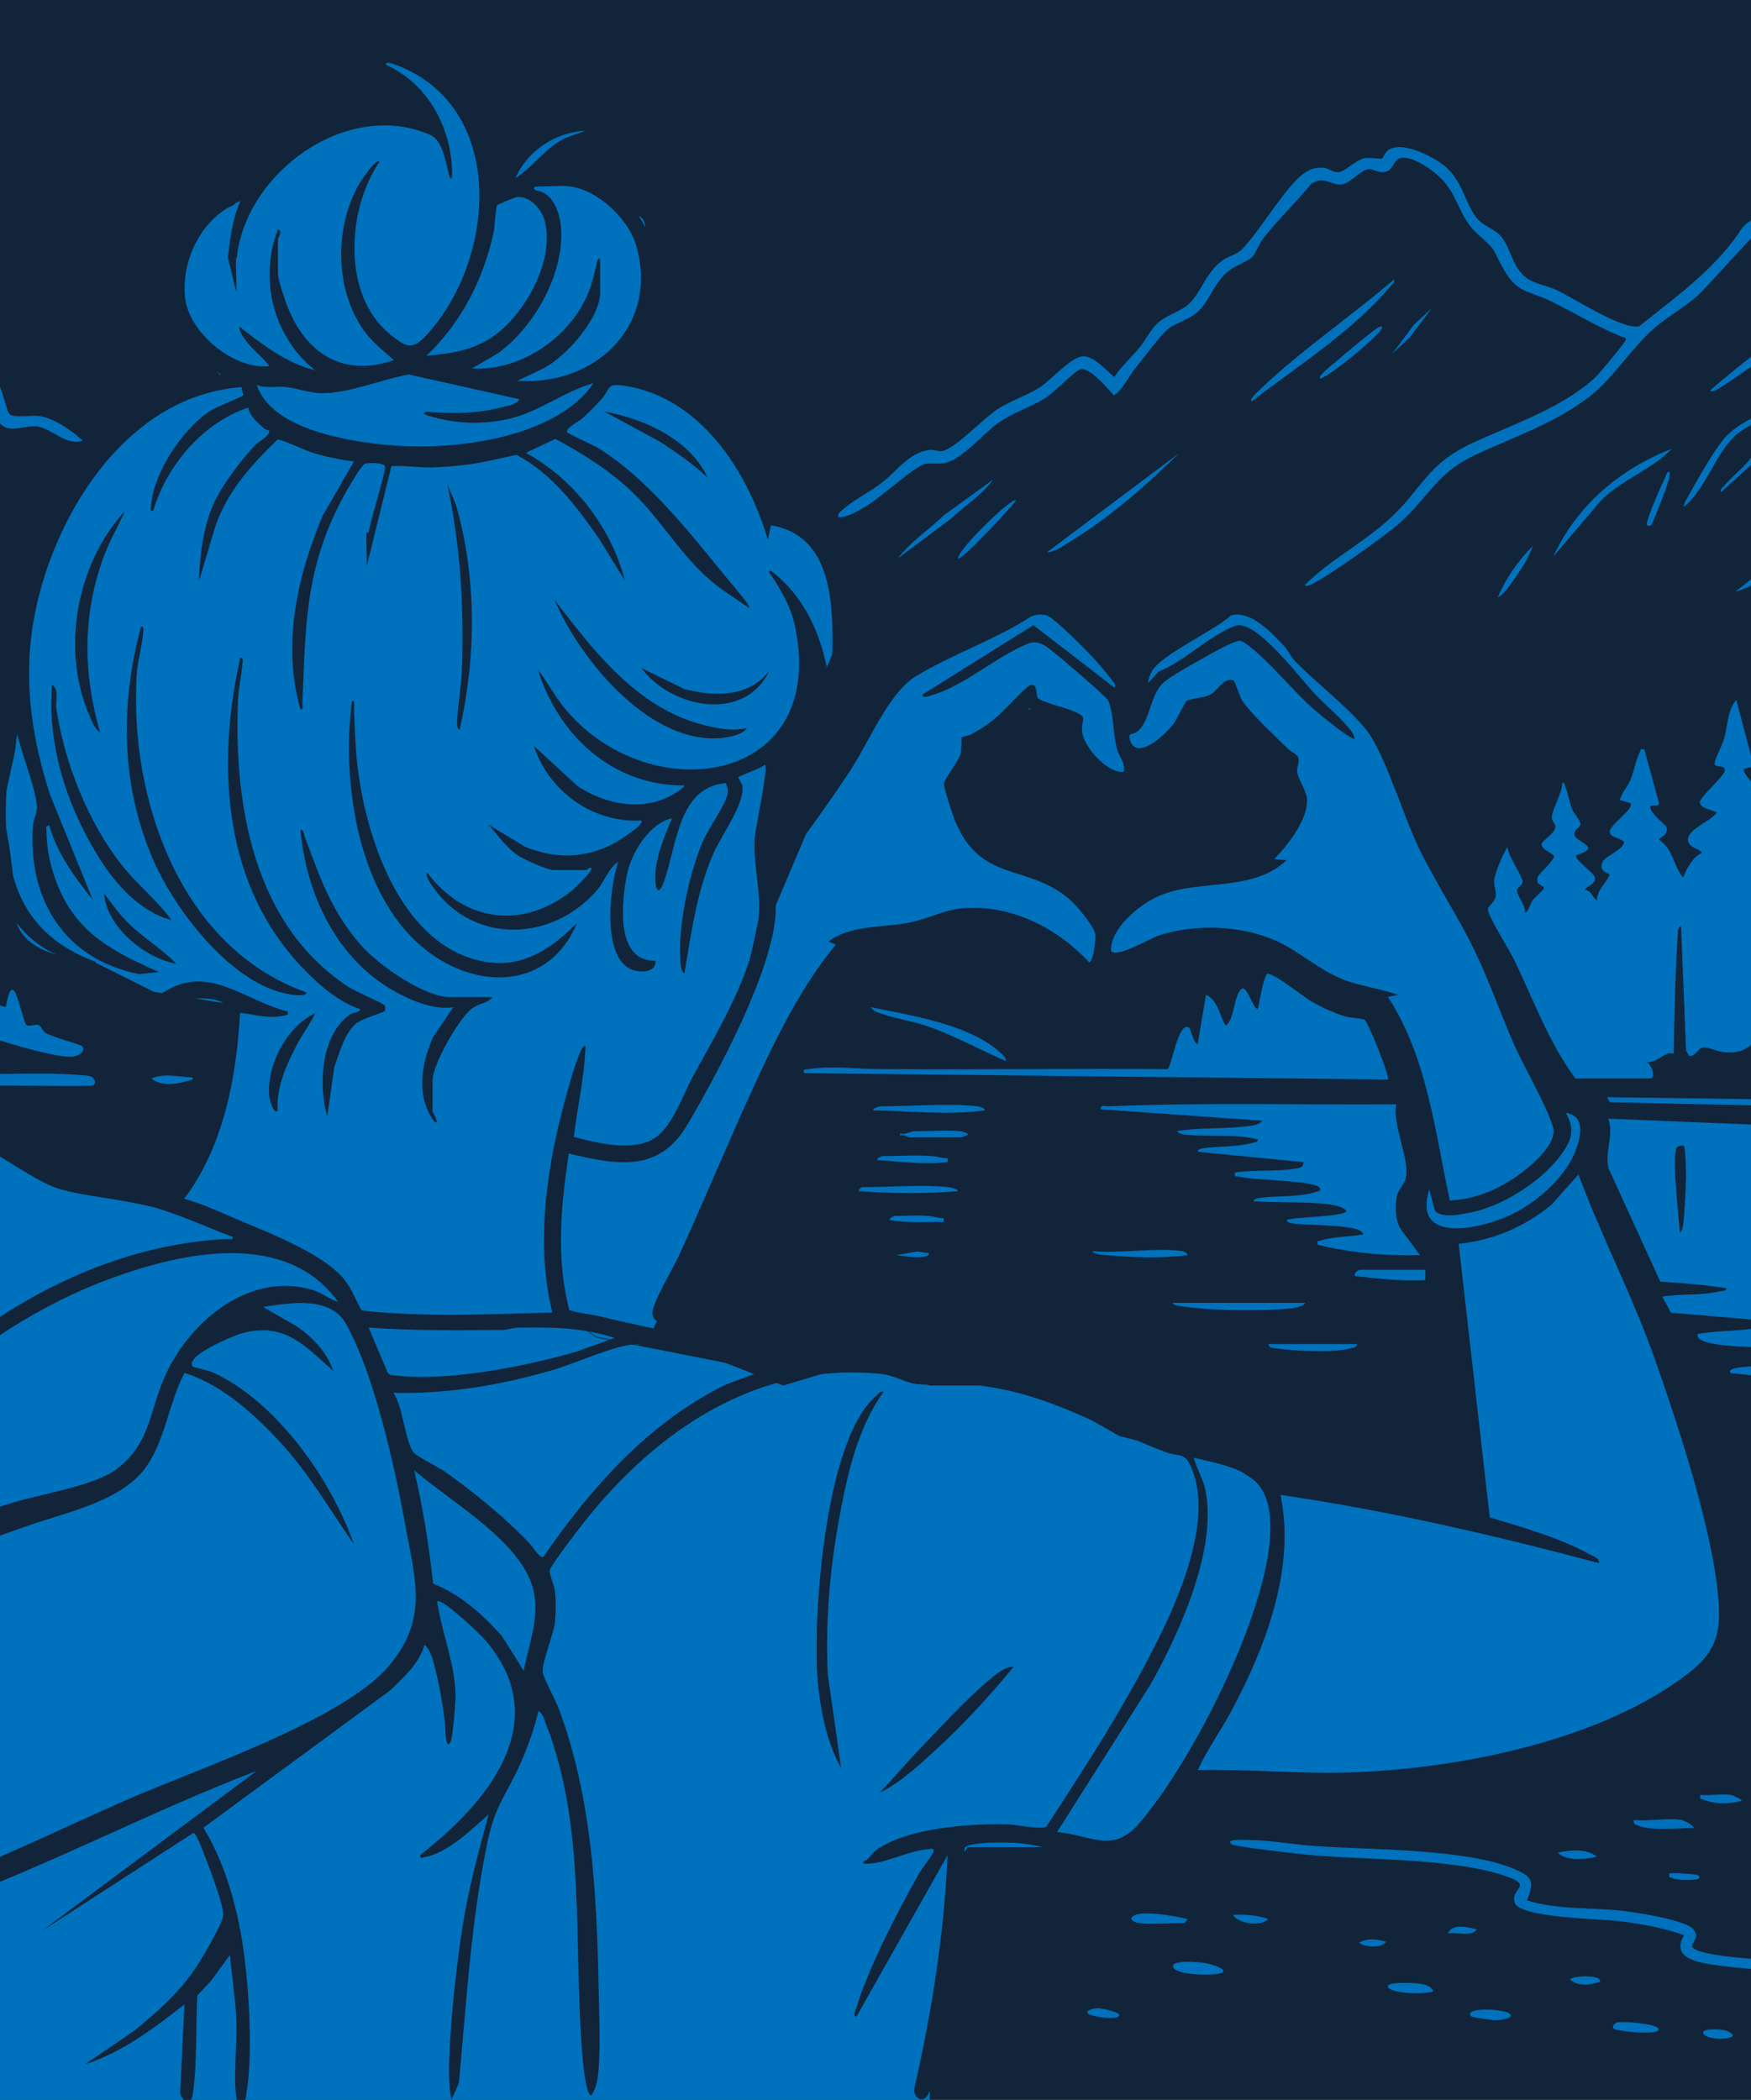 <svg xmlns="http://www.w3.org/2000/svg" xmlns:xlink="http://www.w3.org/1999/xlink" id="Ebene_1" version="1.1" width="693" height="831" viewBox="0 0 693 831">
  <!-- Generator: Adobe Illustrator 29.6.1, SVG Export Plug-In . SVG Version: 2.1.1 Build 9)  -->
  <defs>
    <style>
      .st0 {
        fill: none;
      }

      .st1 {
        fill-rule: evenodd;
      }

      .st1, .st2 {
        fill: #0071bc;
      }

      .st3 {
        clip-path: url(#clippath-1);
      }

      .st4 {
        fill: #f5f5f5;
      }

      .st5 {
        fill: #112439;
      }

      .st6 {
        clip-path: url(#clippath);
      }
    </style>
    <!-- <clipPath id="clippath">
      <rect class="st0" x=".3" width="692" height="831"/>
    </clipPath> -->
    <clipPath id="clippath-1">
      <rect class="st0" x="-178.2" width="1257" height="833"/>
    </clipPath>
  </defs>
  <rect class="st4" width="693" height="831"/>
  <rect class="st5" x="0" y="0" width="693" height="831"/>
  <g class="st6">
    <g>
      <path class="st1" d="M-143,423h-46v409H368v-25l9-67,6-9h60l26.2-29.8,30.9,1.9h53l33.6-3.9,45.1-13.6,40.1-22.1,11.9-14.6-4.2-34-6.6-33.6-24.2-67.2-20.6-48.4-3.2-9.2,3.2-10.5-3.2-5.5-8.8-3.4-5-8.2-20.2-44.1-16.1-30.9-24.2-52.5-14.4-21-16.9-17.2-25.4-23.2-11.6,3.4-23.8,14.8-7,12.6-5,11.5-2-10.9-10.9-14.2-16.1-13.8-7.1-3.4-17.6,8.1-35.8,19.4-12,14.8-22.8,40-16.9,39.8,31.6,10.2,41.5-9.1,32.6,6.4,19.6,13.1,5.5-8.4-2.6-8.5-7.6-11.8-14.9-7.8-21.1-6.8-9-17.2-2.5-13.2,5-15.5,14.5-10,10-3,13.5,1.8,3,11.2,9.1,11.8,10.9,3.8,4-6,3-3.5,9-6,9-7.2,2-5.8,6.8-2.8,6.8-3.5,12.1,13.8,13.6,13.5,2.5,12v10l-13.5,19.2-32,6.8-21.2,8.5-5.5,7.8-3,6.5,1.5,7.4,16.2-5.4,19.9-3.4,21.5,2.6,16.1,9.1,23.2,8.2,12.5,9.4,14.4,31.5,4.9,32.9-7.4,10.8,2.5,9,10.9,5,3.9,30.4,5.2,55.2,1.6,28.1-14.1-2.5-37-7.4-33.9-5-13-9-44-11-35-20h-40l-28-9-30,9-23-9-34.6-6.8-16.4-3.2-17.6-12.5,1.2-53,3.4-7.5h32l21-23,17-36,8-37c1-6.7,2.4-21.4,0-27-2.5-5.7.2-13.3,4-24.1.8-2.4,1.7-4.9,2.6-7.6,1.4-4.2,2-6.7,2.4-8.7,1.1-5.1,1.4-6.4,12.9-22,8.3-11.3,10.8-22.8,5.8-43.8-3.3-13.9-4.3-14.1-8.7-15-2.2-.4-5.3-1.1-10.1-3.8-4.4-2.5-5.7-1.5-5.6.9-5.3-12.3-13.8-30.1-25.1-42.6-12.6-14.1-17.7-14.2-24.4-14.3-2.3,0-4.9,0-8-.7-7.9-1.6-11-1.5-11.1-2-.1-.6,4.6-2.3,10.2-10.2,7.6-10.6,7.7-13.2,8.2-24.2.2-3.5.3-7.9.8-13.8,1.2-14.9.6-15.2-4.5-16.8-3.1-1-7.7-2.5-14.5-8.2-10-8.3-20.6-5.9-29-3.9-6.8,1.6-12.3,2.8-15-2.1l-2.4-12.6-10.8-18.6-14-12-16.6-3.6,11.4,10.5,8.6,10.8-2.2,5.6c-7.7-5.8-11.7-4.5-17.8-2.7-3.4,1.1-7.5,2.3-13.2,2.7-12.8.8-20,9.7-22,14l-21,17c-5,1.7-19.8,13.7-19.8,25.7s.5,15.4,4.2,23.1c.2.4.4.8.6,1.2,3.8,7.9,10,18.3,15,22h-7l-19,7c-4,2.7-15.8,12-31,28s-22.3,52.7-24,69l-5,40-5,23c1.7,7,5,24.8,5,40s19.3,19,29,19l26,13,31,5v16l-15,47-12.1,17.9-29.9-5.9-29-12-57.1-32.1-43.9-8.4-48,3.5Z"/>
      <path class="st2" d="M276,433l-21,23h-32l-3.4,7.5-1.2,53,17.6,12.5,16.4,3.2,3.9-1.5,10.2-21.8,22.1-48.5,17.2-39.5,14.1-28.4,16.9-20.6-31.6-10.2-8.5,30.9-20.9,40.4Z"/>
      <path class="st2" d="M213.4,64.9l8.4-5.9,6.9-4.2,5.8-2.8v-1.2l-10.4,1.2-12.6,4.9-7.8,10.1-1.1,5.1,10.9-7.2Z"/>
      <g class="st3">
        <g>
          <path class="st2" d="M1078.8,392c-7.2,5.6-14.4,4.8-22.1.8,2.1,10.7-5.3,22.3-6.6,4.5-1.2-16.6,1-34.6,0-51.4,6.3-2.1,10.8-5.9,14.8-11.2l-14.7,6.5v-36.8c0-.3,4.5-2,6.1-3.3,3.8-3,8-6.9,11.1-10.6-6.5,1.6-11.8,6.2-17.2,9.8v-28.2c0-.8,11.4-7.2,11.5-10.6l-11.5,5.3c-.5-.7-.2-15.9.2-17.4.4-1.7,7.8-13.1,7.2-13.7-4.1.8-5.3,5.9-8.2,8.2v-18.8c-1.7.3-1.3,1.7-1.6,2.9-2.9,11.5-2.4,25.3-3.3,37.2l-12.3-4.1c1.5,2,3.4,4.1,5.3,5.7,1.5,1.2,6.9,3.7,6.9,4.1v30.3c-5.4-1.9-10.1-5.6-15.3-8-.8-.4-2.1-1.8-2.7-.5,4.2,6.1,11.5,10.8,18,14.3v33.5c-5.7-1.6-10.3-6.7-16.4-7.4,4.1,5.9,10.8,8.7,16.4,12.8-.2,7.9.2,15.7,0,23.6-.1,5.8-.2,12-.3,17.8,0,2.7-.2,19.3-2.6,19.3-3.4-2.2-1.5-6.1-2-9.4-.7-4.3-5.2,1.4-8.6,1.2-2.1-.1-5.2-3.3-5.8-3.2-2.1.1-.8,13.8-6.1,13.9-1.8-1.3-.7-38.9-.8-44.6-.2-12.2-.8-24.7-.9-36.7,0-13-1.4-31.1,0-43.4.7-5.7,5.2-13.1,7.4-18.4-4,.4-4.6,5.4-7.4,7.4-.3-7.5.4-17.1-1.5-24.3-.4-1.4.6-2.3-1.7-1.9l-1.7,39.3c-7.9-.4-13.6-7.5-19.6-11.1-1.1-.6-1.6-1.6-3.3-1.2-2.2,2.1,10,10.8,11.5,11.8,2,1.3,9.9,5,10.6,5.8,2.4,2.7,0,15.6,0,19.6-.3,15.3-.5,30.6-.8,45.8-.2,7.1,1,53.1-2.5,55.2-1.8,1.1-3.2-1.3-3.2-2.8v-11.9c-5.8,2.8-9.5,4.9-15.5.8-.2,3.4,1.1,11-4.1,10.6l-4.9-44.2c-.9,11.5-.2,23.3-.8,34.8-.1,2.5-1.1,12.9-2.1,14.3-.6.9-1,1.2-2,.4-1.5-1.1-1.7-11.1-1.6-13.5-2.9,4.2-16.8,8.2-18,2-.4-11.6,0-24.4-1.9-35.8-.1-.7-.4-2.5-1.4-2.2l-.8,42.9-2,5.3c-2.3-.7-2.5-7.3-3.3-7.4-2.8,0-5.7,2.3-8.2,2.5-2.6.2-5.6-1.6-7.8-1.2-2.8.5-5.2,2.8-9.3,2.9-4.9,0-6.5-3.1-7.4-3.1-1.1,0-6,4.5-11.3,3.1-.7-.2-2-3.3-3.8-3.3.2,2.1,0,8.2-2.9,8.2s-2.1-.7-2.1-1.2v-31.5c4.4-.5,11.3-1.5,13.1-6.1-2.8.1-5.7,2.1-8.5,2-1,0-4.6-1.2-4.6-2v-16.8c0-.2,2.2,0,3.3-.4,2.7-1.1,4.4-4.1,4.9-7l-8.2,4.1-1.7-31.1c-1.6.3-1.4,1.7-1.7,2.8-2.2,8.1-1.8,18.2-2.4,26.6l-8.2-4.9c-1.3,1.3,8.2,8.6,8.2,9.4v16c-5,0-9-3.4-13.9-4.1-.4,1.8,1,1.8,1.9,2.6,3.6,3.3,7.7,5,12.1,6.9,0,11.2.2,22.3-.8,33.4-.9,9.9-5.9-5.4-4.1-9.4-3.3.4-5.3,3.5-8.6,4-9.6,1.5-13.8-4.1-14.3-13-4.5,4.1-2.8,10.5-10,12.5-6.8,1.9-12.7.8-18-3.5-.9-.7-1.6-3.3-3.1-2.4,0,0,.1,1.1-.6,1.6-3.7,2.7-8,4.6-12.5,2.5.1,1.5.4,6.2-2,5.7-1.5-1-1.9-1.9-2.1-3.6-1.2-8.9,1-20.2,0-29.4,3.8-1.3,8.7-4,8.2-8.7-1.1-1.3-6.6,6.8-9,5.7,2.5-5.2-1.4-12.1,0-17.5.3-1,2.2-.7,3.1-1.6.7-.7,8.1-9.2,7.6-9.6-4.2,1.2-7.3,4.8-10.6,7.4v-13.5c0-.5,5.3-5.8,4.9-7.8l-5.7,4.1c.5-8.6-.7-17-2.1-25.4-1.5,1.7-1.6,4.8-1.9,7.1-1.6,10.9-.6,22-.9,33l-12.3-7.4c1.4,5.8,11.1,8.8,12.4,13.5,1.3,4.9-.1,10.7-.1,15.5,0,9.8.8,20.8,0,30.3-.1,1.6-1,9.4-2.9,9.4-3.1-2.7-1.8-7-2.1-10.6l-7.4,6.9c-2,.7-4.7.7-6.7.3-6.5-1.5-3.6-12.1-5.9-12.1-2.5,2.9-1.2,7.8-3,10.9-2,3.6-11.9,6.1-15.7,5.2-3.3-.7-5.5-4.8-5.9-4.7-1.3.3-3.2,2.8-4.9,3.4-1.4.5-3.5-.2-3.6,0-.3.3-1.1,6.7-4.2,1.2-2.7-4.7.4-25.2-.8-31.8,3.4-2.7,7.1-5.6,9-9.6l-9,4.9-.9-22.5-1.6-14.3c-1.5,11.9-2.9,23.9-2.5,36l-9-4.9c-.1,3.6,8.5,7.8,8.9,8.3.8,1.3-.3,7.6.1,9.7l-13.1-3.3c1.1,5.8,12.6,5.2,13.1,5.7.9.9-.2,21.5-.8,24.5-2.8,0-4.1-3.3-4.1-5.7-2.4,1.8-5.7,4.4-8.8,4.8-3.1.4-5.4-1.7-8.8-1.6-4.1.1-5.9,2.6-11.3,1.5-3.1-.6-3.2-4.2-5.1-6.4-5.9,4.2-7,8-15.2,7.7-3,0-7.5-2.2-9.3-2-2.4.2-3,3.8-5.7,3.3l-1.2-2-2-49.5c-1.4.9-1.2,2.2-1.3,3.6-1,15.6-1.3,31.4-1.6,47.1-3.3-1.3-6.3,3.7-10.6,3.3,1.8.9,3.8,6.5,1.2,6.5h-29.5c-10.5-14.2-16.6-31.1-24.2-46.9-1.8-3.7-10.2-17.1-10.4-19.9-.1-1.4,2.6-2.9,3-5,.5-2.5-.9-4.3-.5-6.9.5-3.3,3.3-9.9,5.2-12.9.3,3.5,5.8,11.3,6,13.6.1,1.6-2.3,2.2-2.2,3.8.2,2.1,3.5,6,3.2,8.7,1.5-.8,1.8-3.3,2.9-4.9,1.3-1.7,3.1-3,4.4-4.6.7-1.9-3.4-.8-2.3-4.7.4-1.5,6.8-6.7,6.4-8.3-.2-1-5.2-2.8-4.9-4.8.2-1.2,4.8-4,5.4-6.2.5-1.7-1.4-2.5-1.3-4.4,0-3,4.2-9.7,4.1-13.6,1.1-.2.9.9,1.2,1.6,1.2,2.8,1.6,6,2.7,8.8.7,1.7,3.2,4.5,3.3,5.7.2,1.7-2.9,2.3-2.3,4.6.7,2.9,11.2,4.8.7,7.9-1.2,1.6,6.8,6.9,7.3,8.7.7,2.8-3.1,3.3-4,5.1,2.7,0,2.9,3,4.9,4.1-.4-3.8,4.1-7.3,4.9-10.2.1-.5-4.7-1-2.7-5.1,1.1-2.2,7.2-4.3,8.4-7.2.8-2-5.9-2-5.6-4.8.2-2.7,10.1-9.2,8.1-11.2l-4.1-1.2c.8-3,3.1-5.3,4.2-8,1.4-3.3,2.2-8.2,3.7-11,.5-.9,0-1.4,1.8-1l5.7,20.9c.6,2.6-4-.1-3.3,2.4.8,2.8,6.2,6.6,6.4,7.5.8,3.2-3.3,4.5-3.2,4.8,6,3.8,5.8,10.5,9.8,15.1,1.1-3.5,4-8.4,7.4-9.8-1-1.7-4.4-1.9-5.3-4.1-2.1-4.6,9-8.4,11.1-11.8-1.6-1.3-6.6-1.5-6.6-4.1,0-2.2,9.5-10.2,9.8-12.4.4-2.9-4.3-.8-4-3.2.2-1.7,2.9-6.8,3.7-9.4,1.5-5.2,1.4-11.7,4.9-15.5l6.9,26.2-4.1,1.2c.6,3.6,9.6,11.1,9.9,13.1.3,3.4-3.7,3.9-4,4.6-1.4,2.4,5.9,8.3,7.7,9.7h1.2c.4-3.6,7.4-5.9,7.4-9.4,0-1.6-6.5-6.1-4.1-8.5.3-.3,7.4-.6,8.1-3.8.3-2.1-2.7-3.6-3.1-5-.6-2.3,9.3-9.7,8.1-14.1h-4.1v-2s7-20.9,7-20.9c1.3-.3,1.7,1,2.2,1.9.8,1.4,7,17.4,7.1,18.3.1,2.6-3.9,1-3.2,3.1.5,1.3,5.4,4.7,6.1,7,3.3-2.1,7.9-5.7,9.4-9.4.9-2.4-6.4-.4-5.6-3.1.9-3.3,7.8-8.8,8-10.9.1-1.9-2.8-2-3-3.1s9.2-17,8.4-20.9c2.6,1.7,7.8,22.8,7,23.7l-4.1.4c1,3.2,8.8,8,9,10.7.3,3.4-3.7,3.9-4,4.6-1.3,2.2,5.5,7.2,5.6,10,1.8,2.4,2-3.4,3.4-5.5,1.3-1.9,3-2,3.2-2.2.6-.8-1.3-2.3-1.5-3.1-.7-2.9,6.2-9.6,8-12.1-.9-1.6-5-1.8-4.8-4,1.4-3.4,4.9-5.1,6.1-8.7,1.1-3.4-1.1-2.1-1.3-3-.6-2.8,2.3-5,3.1-7.4.9-2.5,2.1-10.1,3.4-11.3.7-.6,1.1-.8,1.7,0,1.2,1.8,4.3,12,4.5,14.2.3,3-2.2,5-2,6.1.2,1.4,5.6,4.6,6.1,7,.5,2.4-3.4,3.6-2.8,6,1,4,8.4,6.8,7.7,12.1l4.5-6.1c-10.6-2.7,4-12.3,2.4-15-.4-.7-4.1-.6-3-4.4.5-2,8.3-8.8,7.2-10.4-.1-.2-2-.2-2.4-1.4.8-2.4,6.2-16.7,7.7-16.7,1,.6,1.1,1.6,1.5,2.6.8,2.2,3.4,12.2,3.7,14.4.3,2-.7,3.7-.3,5.1.9,3.6,7,4,1.4,10.1,2.2,1.1,4.8,8,5.7,8.7,1.7,1.4,2.7-3.6,3-4.7,2-6.4,2.5-13.2,3.5-19.8l8.6,23.7c2.6-2.1,5.2-3,7-6.1-12.7-2.3,2-7.6,3.2-12.4.6-2.2-5.2-1.6-4.8-3.9.6-3.6,6.1-6.1,8.2-9-2.6-2.8-5.9.9-4.7-3.9,1-4.2,7.3-6.6,8-8.4.7-1.8-2.9-1.6-3.1-3.2,0-.9,6.6-14.6,7.6-16.8l6,17.7c.2,2-2.7,1.1-2.3,3,1,4.5,9.9,9.5,0,11.6,7,8.3,17.5,8.1,2.5,16.4,3.2,2.9,5.8,6.8,9.8,8.6-1.2-7.2,1.5-11.5,8.2-13.9-1.1-3-9.1-2.9-8.1-6.8.4-1.6,10.7-8.4,12.2-10.8-1.8-.3-8.3-1.3-8.1-3.9.2-2.6,11.7-9.2,9.7-12-1.1-.6-4.5-.1-4-2l11-24.2c1.6,0,3.2,9,3.9,10.8,1,2.6,5.8,10.9,4.4,12.9-1,1.3-7.4-.5-1.3,5.3,2.5,2.4,9.3,3.8,6.6,7.4-.6,1.9-8,5.3-7.4,6.5.9,2.1,14.3,6.2,16,9.4,1.3,2.4-5.8,6.2-7,7.8,3.1,2.7,5.8,5.7,8.6,8.5,2.4,2.4,2-.8,3.6-2.8,1.9-2.3,4.4-3.7,6.5-5.7l-8.2-1.2c-.3-5.2,5.1-8.3,8.2-11.9-14-4,5.1-9.7,5.7-12.3.5-1.9-6.4-4.2-8-5.1-.6-.4-1.5.2-1-1.3,1.5-4.3,7.5-5.2,10.5-8.3-2.3-.6-2.4-2.4-3.5-3.5-.7-.7-3.1.7-2.1-2.1,1.2-3.1,9.3-6.7,11.3-9.9-1.5-.6-8.7-1.5-8.1-4,.5-2.2,13.2-10.4,10.5-13.5-.3-.3-3.6,0-3.1-2,.1-.5,3.1-5,3.8-6.8,1.5-3.8,3-8.4,3.5-12.5,1.4-.3,1.7.4,2.3,1.4,1.1,1.8,5.5,15.8,5.8,18,.6,4.7-3.3,3-3.1,3.9,1.7,5,11.9,5.7,7.7,11.8-2.7,3.9-7.8,2.6-1,7.6,9.3,6.8,16.7,3.6,2.2,15.3,2-.5,9.2,8.8,9.8,8.2.7-8,8.6-11.1,13.1-16.8-1.4-1-7.6-1.7-7.3-4,.4-2.7,10.2-10.1,10.5-11.7.3-1.8-5.1-4.5-4.8-6.3l8.9-8.3c-6.6-3.9-1.9-4.9-.2-8.4,3.1-6.5,3.7-15.4,8-21.5,2.2,8.5,2.8,17.8,8.6,25,.3.8-4,.5-3.2,2.4.7,1.7,7.4,6.6,7.4,9,0,3.1-7.3,3.2-5.8,5.3,0,0,.9-.1,1.6.6.8.9,4.9,5.8,6.2,3.5.7-1.2,0-8.1.8-10.7.8-2.4,5-5.9,6.2-8.5-6.5-1.9-2.7-4.8.4-8.6,1.1-1.4,4.9-4.3,5.3-5.3.6-1.6-3.1-1.8-4.2-3.2-2.9-3.8,7.1-10.2,8.2-14,.9-3.1-5.4,1.5-4.9-1.6.4-2.8,4.7-9.5,6.1-12.7,1-2.2,1.9-9.4,4.9-5.7,1,1.2,2,7.5,2.6,9.6.7,2.6,2.7,3.1,1.5,6.7-.4,1.2-2.2,2.3-2,3.5.3,2.2,7,8.4,7.1,11.8,0,2.4-4.8,3.6-3.6,6,.5.9,6.1,6.4,7,5.7,4.9-8.3,4.9-18.1,9.4-26.2l10.2,27.8v221.7h0ZM736.3,300.4l-3.7,3.7c4.4,6.1,8.8.8,3.7-3.7ZM992.9,306.1c-9.2,2.9-19,4.6-28.3,7.3-4.1,1.2,1.7,2.4,3.3,2.5,7.5.5,13.6-.6,20-4.6.9-.5,6.3-4,5-5.2h0ZM1006,333.1c-8.9,3.7-18.8,3.2-28,5.1-.8.2-2.5.3-2.2,1.4,10.4,5.4,22.5,1.4,30.3-6.5ZM804.7,377.3c.4-1.8-.9-1.9-1.9-2.6-2.6-1.9-15-8.6-17.7-9.3-1.5-.4-1.5-.4-2.5.9,5.9,6,14.2,8.7,22.1,11h0Z"/>
          <path class="st2" d="M1078.8,460.8v190.6c-6.3-.1-12.6.5-18.8,1.6-3,4.4,14,6.7,16.3,8.2,1.7,2.3-5.9,3.2-6.9,3.3-4,.3-33.6-1.1-34,2.8.9,2.5,3.9,3.3,6.3,4.3,5.1,2.1,13.2,2.9,17.2,4.9,1.2.6,2.2,1.1,1.9,2.6-18.3,5.1-38.3.9-56.9,2.4-1.1,0-7.8,1.1-6.1,3.3,1.3,1.8,18.9,5.7,20.5,7.4,1.8,1.9-3.8,2.4-4.5,2.5-14.5,1-28.8-3.5-42.8-5.5-16.7-2.4-33.7-3.8-50.3-7-6.1-1.2-19.8-3.8-24.4-7.6-1.4-1.2,0-1.8,1.2-2.1,11.7,1.2,24.2,3.9,36,4.2,7.8.2,29.7-.9,8.6-6.2-18.4-4.6-42.5-7-59.8-13.1-1.8-.6-3.6-.9-4.9-2.5-.3-.7,1-2,1.2-2h33.6c.3,0,4.3-1.2,5.2-1.4.7-.2,2.5,0,1.8-1.4-2.6-5-43.5-6.1-51-7.1-5.4-.7-12.4-1.3-16.9-4.4,7.3-2.9,15.6-1.6,23.4-2,8.4-.5,16.8-1.7,25.3-1.6l1.2-1.6-85.1-12.3c-.2-2.1,0-1.3,1.2-1.6,9.3-1.7,16.5,0,25.3,0,12.5.1,25.9.8,38.1-1.3-4.7-3.5-12.8-4.8-18.7-5.9-19-3.4-39.6-3.7-58.5-7.8-.8-.2-7.3-1.7-6.4-3,5.5-3.5,40.8,0,42.5-2.5,1.6-2.2-6.1-3.7-7.2-3.9-11.4-2.2-23.5-2.1-35-3.5-3.8-.5-21.4-2.5-23.3-3.7-2.6-1.6,3.6-2.8,4.5-2.9,4.9-.5,32.3,1,33.6-.8.4-.6.6-2,.3-2.4-2.6-4-52.6-7.3-60.8-8.3-1.9-.3-14-1.8-14.4-2.4-.3-.4,0-1.7,0-2.4,12.9-2.2,25.9,1.2,38.9,0,1.1,0,8.7-1,7-3.2-3.1-4.1-69.2-5.5-78.6-9,.1-1.1,1.1-1.4,2.1-1.6,11.4-1.9,24.4-.9,35.9-2.6,1.9-.3,6.1-.7,7-2.3l-64.6-6.6c-1.8-1.7,3.8-2.4,4.5-2.4,14.6-1.4,29.6-1.3,44.2-2.5,1,0,4.4-.3,4.5-1.6-9.6-1-19.4-2.5-29.1-3.3-7.3-.6-30.8,0-35.9-3.4-1-.6-1.6-1-1.3-2.3,8.4-1.5,17.2-1,25.5-2.7,1.4-.3,5-.7,5.5-2.2l-41.6-3.5-3.4-6.4c7.7-1.2,15.4-.3,22.9-2.1.9-.2,2.6,0,2.4-1.2-8.6-1.4-17.3-2-26.1-2.6l-20.4-44.7c-1.8-6.2,2.2-13.3-.2-19.8l441.9,18h0ZM666.4,453.4c-.2-.2-1.9,0-2.5.4-2.6,1.9.7,29.2.9,34,1.2-.4,1.5-4.2,1.6-5.3.4-5.1.8-12.1.9-17.1,0-1.7-.2-11.3-.9-11.9ZM741.6,453.4c-2.9-2.8-4,6.1-4.1,7.7-1,13.1.7,27.4,1.7,40.5,1.1.2,1.3-1.5,1.4-2.2,1.5-10.2,2.3-28.8,1.9-39.1,0-1.1-.6-6.7-.9-6.9ZM808.8,511.5c.4-14.9,3.3-32.3,1.6-47-.3-2.5-.7-6-4.1-5.3,0,15.8-.9,32,.9,47.8.1,1,.4,4.5,1.5,4.6h0ZM892.2,462.4c-.2-.2-3.2.1-4.1,0l1.7,59.7c1.9-1.1,2.3-6.4,2.4-8.6,1-13,1.6-30.4.9-43.4,0-1.2-.6-7.5-.9-7.7ZM952.8,465.7v25.8l1.6,6.1c.2-7.2,1.5-15.2,1.3-22.4,0-1-.6-12.3-3-9.5ZM1013.3,513.9c1.6-11.6,2.4-24.5,2-36.2,0-2.4.2-10.7-2.4-11-.3,0-2,.6-2.1,1.1-.8,3.3-.1,18.3,0,22.8.2,5.2,1.6,10.8.9,16.3l1.6,7h0ZM1045.3,522.9c.3-3.3,1.5-6.8,1.7-10.2.5-8.1,1.1-34.5-.7-41.1-.3-1.1-.3-2.5-1.8-2.7-1.8,13.6-.4,27.6-.9,41.3l1.7,12.6h0ZM807.1,538.5c-.3-1.7-1.7-1.3-2.9-1.6-7.7-2-17.8-.6-25.8-.8.3,1.6,1.6,1.4,2.9,1.6.9.1,4.7.8,4.9.8h20.9ZM993.3,545c5.8.6,12.5-.4,18.4,0,0-1.3-3-1.7-4-2-6.4-1.3-12.6.1-18.9.3,0,.8,4.1,1.6,4.5,1.6h0ZM840.7,554c-13.7-3.2-27.8-2.4-41.7-2.5-.4,2.2.4,1.4,1.8,1.9,8,2.6,28.7,3.2,37.1,2.3,1.2-.1,2.5-.2,2.8-1.7h0ZM1053,562.2c-6.8-.9-15.5.7-22.5,0,.4,1.3,4.1,1.5,5.3,1.6,4.8.6,11.7,1.2,16.4.9,4.2-.3,5-1.9.8-2.5ZM919.2,564.7c-11.6-2.4-23.4-1.5-35.2-1.6.5,1.7,3.2,2,4.7,2.2,7.3,1.1,17.8,1.6,25.1,1,1.1,0,5-.4,5.3-1.6h0ZM875,579.4c-17.3-3.8-35.5-3.3-53.2-3.3-.2,1.2,1.4,1.1,2.3,1.4,13,4,31.1,2.6,44.8,3.5l6.1-1.6ZM1033.8,585.1c-8-2.4-17.5-3.2-25.8-2.5-1.5.1-8.3,1.1-4.2,2.6,5.9,2.1,20.7,2.3,27.1,1.6,1.2-.1,2.5-.2,2.8-1.7h0ZM962.6,590c-11.6-2.6-23.1-2.1-34.8-1.7l-2.8,1.7c10.3,1.2,22.7,3.4,33,2.4.7,0,6.3-.7,4.6-2.3ZM901.2,598.2c-16.9.3-34-3.2-50.7-.8.4,1.5,2.6,2,3.9,2.2,3.5.6,10.6.9,14.5,1,9,.4,22.5.7,31.1-.9,1.3-.2,1.4.5,1.2-1.6ZM1015.8,613.7l-1.4-2.3c-14.6-1-32-3.4-46.5-1.8-1.9.2-4,.6-5.3,2,0,1.2,5.2,2.5,6.3,2.7,15.4,2.4,31.4.6,46.8-.6ZM1057.1,615.4c-4.8-.4-10.2.3-15.1,0-.2,1.2,1.4,1.1,2.3,1.4,4.6,1.3,9.1.7,13.7,1.9l7-1.6c-2.4,0-5.7-1.5-7.8-1.6ZM927,624.4c7.8.6,16.3-.5,24.1,0,.1-2,.2-1.4-1.2-1.6-13.1-1.9-26.4-2.9-39.7-2.5.4,1.3,3.7,1.6,5.1,1.9,3.3.8,8.4,1.9,11.7,2.2h0ZM1006.8,639.1c.6.7,11.7,3.1,13.5,3.3,1.8.2,18.4.9,18.4-1.2-.8-1.1-1.6-1.5-2.9-2-5-1.9-23.5-3.8-28-1.9-.9.4-2,.8-1,1.8h0ZM991.3,648.1c2.6-3.5-14.6-5.5-16-5.7-4.3-.5-30.8-1.8-32.3,0-1.7,2.1,2.5,3.4,3.9,3.8,7.5,2.5,24.5,3.7,32.5,3.5,1.6,0,11.5-1.2,11.8-1.7h0ZM1005.2,668.6c-.8-1.8-3.2-2.4-4.9-2.9-7.8-2.3-25.1-3.9-33.1-2.8-7.9,1.1-4.3,3.8,1.1,5.3,11,2.9,25.7,2.7,36.9.4Z"/>
          <path class="st2" d="M1078.8,440.3v5.7c-2,.3-4.3,1.3-6.3,1.3-31.4,1-64.9-1.4-96.4-2.2-77-1.9-153.9-4.5-230.8-6.5-36-1-72-1.5-108.1-2.4l-1.2-2,442.7,6.1h0Z"/>
          <path class="st2" d="M604.2,752c12.1,3.8,24.8,2.8,37.2,4.1,5.5.6,25.5,3.6,28.7,7.3,3,3.4-.8,5.4-.4,6.9.5,2.1,9.8,3.4,11.9,3.7,9,1.3,41,2.8,46.6,8.2,4.1,4-3.3,8-.4,10.3,1.9,1.5,10.9,3.5,13.9,4.1,6.4,1.4,35.4,4.5,36.7,11.5.3,1.8-2.6,3.3-2.3,5.2,13.5,4,28.2,6.2,41.5,10.4,2.9.9,8.2,2.6,10.6,4.1,1.1.7,2.2,1,1.9,2.6-5.9.3-11.2-2.6-16.8-4-8.7-2.1-34.5-6.3-40.4-10.3-4.8-3.3-1.6-4.7,0-8.5-2-2.7-39-7.2-46.7-11.1-8.9-4.5-.6-10.5-1.6-11.9-14-5.2-29.2-4.6-43.7-6.7-7.1-1-20.2-2.2-14.4-12.1-8.8-3.1-18.1-4.7-27.4-5.7-6.1-.7-37.6-1.2-39.6-7.1-2-5.9,8.1-6.6-4-10.7-21.4-7.2-55.9-6.1-79.1-8.4-3.6-.4-28-3.1-29.1-4.1-1.2-1.1,0-1.5,1.2-1.6,2.3-.3,5.8,0,8.2,0,8.2.4,16.4,1.9,24.6,2.4,21.5,1.5,59.3.9,78.4,9.2,7,3,7.5,5,4.7,12.1h0Z"/>
          <path class="st2" d="M779.3,153.9c-20.5,26.7-45.5,50.4-73.4,69.4-5.8,4-12.2,9.2-19.1,10.8l45-34.8c16.4-12,29.6-31.2,44.6-43.8.9-.8,1.3-2,2.9-1.6h0Z"/>
          <path class="st2" d="M747.4,140.8c.9.9-1.2,2.3-1.7,2.8-5.2,5.1-15.2,10-21.5,14.5-15.3,11.2-29.1,24-43.1,36.7-.4-1.5.9-1.9,1.6-2.9,3.6-4.2,8.4-7.5,11.4-12.3,8.9-8.4,18.1-16.3,28.1-23.5,2.6-1.5,24.1-16.4,25.1-15.4Z"/>
          <path class="st2" d="M661.5,177.7c-9.1,9.6-22.5,12.7-30.7,23.7l-16,18.8c9.1-20,26.3-34.6,46.6-42.5Z"/>
          <path class="st2" d="M704,160.5c-4.2,5.1-11.2,7-16.3,11.1-8.6,7-12.2,21.6-21.3,29,0-1.6,1.1-3,1.8-4.3,3.1-5.7,10.2-18.1,14.1-22.7,5-5.9,14.7-10,21.7-13.1Z"/>
          <path class="st2" d="M483.9,780.6c-2.8,1.5-20.5,1.2-19.6-2.8.5-2.1,9.7-1.4,11.7-1.1,1,.1,9.8,1.9,7.9,4Z"/>
          <path class="st2" d="M665.1,720.1c1.1.2,4.8,1.9,5.3,3.3-5.7,0-16.5,1.2-21.7-.8-1.3-.5-2.4-.7-2.1-2.4,5.6.7,13.1-.9,18.4,0Z"/>
          <path class="st2" d="M450.7,761c-.6,0-3.5-.8-2.9-2,1.9-3.8,18.2-.5,22.1.4.2.3-1.1,1.6-1.2,1.6-5.3,0-13.1.7-18,0Z"/>
          <path class="st2" d="M567.3,788c-2.7,1.4-17.9,1.1-18-2,0-1.8,10.1-1.3,11.8-1.1,2.2.3,5.3.8,6.2,3.2h0Z"/>
          <path class="st2" d="M638.5,802.7c-.5-.7.4-2,1.4-2.3,2.3-.7,16.6.5,16.6,2.7,0,2.5-17.1.8-18-.4Z"/>
          <path class="st2" d="M597.6,797c1.8,1.8-4.6,2.5-5.3,2.5-1.5,0-9.8-1.1-10.2-1.7-2.7-3.6,13.5-2.9,15.5-.8Z"/>
          <path class="st2" d="M592.7,236.6c3-7.3,8.2-14.9,13.9-20.5-1.4,4.5-5,9.9-7.8,13.8-1.7,2.4-3.5,5.1-6.1,6.6Z"/>
          <path class="st2" d="M684.8,710.3c.4,0,4.5,1.5,4.5,2.4-4.8,1.1-10.1,1.5-14.7-.4-1.3-.5-2,.1-1.6-2,3.7.4,8.2-.5,11.9,0h0Z"/>
          <path class="st2" d="M632,734.8c-4.8,1-11.7,1.9-15.5-1.6,4.6-1.2,11.8-1.7,15.5,1.6Z"/>
          <path class="st2" d="M653.3,207.9c-.4.4-2,.4-1.5-1.1,1.3-4.5,4.9-13.1,7.1-17.5.5-1,.4-2.4,1.9-2.6.2,2.5-.9,4.7-1.6,7-.6,1.8-5.2,13.8-5.8,14.3h0Z"/>
          <path class="st2" d="M674.5,805.2c-2.6-2.7,6.6-2.3,8.6-1.6,8.6,3.2-5.7,4.5-8.6,1.6Z"/>
          <path class="st2" d="M501.9,759.4c-2.7,3.2-11.9,1.9-13.9-1.6,4.9-.3,9.3.1,13.9,1.6Z"/>
          <path class="st2" d="M430.7,797c-1.6-1.6,2.9-2.3,3.7-2.3,1.4,0,8.6,1.5,8.6,2.7,0,2.5-11.3.5-12.3-.4h0Z"/>
          <path class="st2" d="M632.8,783.1c1.3,1.4-.3,1.4-1.2,1.6-3.4,1.1-7.3,1.1-10.3-1.3,1.7-1.8,10.4-1.5,11.4-.4Z"/>
          <path class="st2" d="M672.1,742.2c1.2,1.2,0,1.5-1.2,1.6-2.3.3-7.2.3-9.2-.6-1.2-.5-1.2-.2-1-1.8.5-.4,10.8.2,11.5.8Z"/>
          <path class="st2" d="M584.5,763.5c-2.2,3.2-8,1-11.5,1.6,2-4.1,7.9-2.4,11.5-1.6Z"/>
          <path class="st2" d="M548.5,768.4c-1.6,2.7-8.4,2.2-10.6.4,3.2-2,7.2-1.4,10.6-.4Z"/>
          <path class="st2" d="M-178.2,54.9c3.6-.1,6.5,3.2,8.3,6,8.9,13.7,15.3,42.5,23.4,59.2,4.7,9.8,11.2,18.9,15.8,28.8,10.8,3.7,20-10.5,28.8-9.6,2.4.2,4.8,1.7,7.4,1.6,6.3-.2,11.6-5.9,16.8-8.6,4.7-2.5,9.7-3.2,14.2-5.4,5.4-2.6,7.7-7.5,14.6-6.3,2.5.4,3.8,2.2,5.5,2.7,7,2.1,14.8-12,21.6-11.1,6,.8,10.5,14.3,11.6,19.6.7,3.7.3,9.2,1.4,12.6.7,2.3,6.2,4.4,8.4,8,1.7,2.9,2.9,9.9,4.1,11.4,1.4,1.7,8.8.5,11.5.8,5.8.6,13.4,5.9,17.6,9.8-6.8,2.3-12.1-5-18.5-5.7-4.3-.4-9.8,2.6-13.5-.4-3.2-2.6-3.3-10.1-5.8-13.8-1.9-3-7-4.9-8.3-8.1-1.6-4-1.5-11.8-2.8-16.8-.6-2.3-4.3-11.9-6.5-12.3-2.3-.4-13.2,11.8-20.1,11.2-3.4-.3-5.8-3.8-9.8-3-2.2.5-5.8,4.6-8.8,6-4.6,2.1-10.3,2.4-14.8,4.9-6,3.2-8.5,7.7-16.7,8.6-3.9.4-9.4-1.2-12.1-.7-2.5.5-10.5,7.5-14.8,9-2.5.9-5.3,1.3-7.9,1.5,2.3,4.4,4.6,8.8,6.7,13.3,1.2,2.6,2,7.8,3.6,9.5,1.6,1.9,6.9,3.1,9.4,5.3,2.5,2.2,10.5,13.5,11.4,14,1.3.7,4.4-1.2,5.6-.4.4.3,2.2,7.1,3.8,8.9,1.4,1.5,3.9,1.9,5.7,3.3,1.9,1.5,8.9,7.9,10.7,9.8,2.8,2.9,3.3,7.3,5.3,9.5,2.2,2.5,6.8,2.9,9.4,7,1.4,2.2,2,6.9,3.3,8.2,1.6,1.6,4.8,0,7.4,1.6,1.3.7,11.4,12.1,13.5,14.4,1.1,1.2,1.6,3.1,2.8,4.5,5.8,6.5,14.2,9.2,17.6,17.6.2.6-.8.6-1.2.4-1.4-.7-5.3-4.3-7.5-5.6-3.6-2.1-7.7-3.2-10.9-6.3-4.9-4.7-11.8-18-18.8-20.5-1.8-.6-3.5,0-5.4-1.1-3-1.8-3.6-8.5-6.1-11.1-2.1-2.2-5.6-2.2-7.4-4-2.2-2.2-2.5-7.2-4.9-9.9-2.1-2.4-5.6-2.6-7.3-4.1-1.6-1.3-1.9-4.5-3.7-6.1-1.8-1.7-4.9-2-6.6-4-1.5-1.8-1.8-5.6-2.8-6.2-1.5-.9-4.4.2-6.6-1.6-2.1-1.9-1.1-4.7-2.4-6.6-.5-.7-12.3-10.5-13.1-10.6-1.7-.3-3.3,1.2-4.5-.4-4.2-8.7-7.9-17.6-12.3-26.2-8.2-16.2-17.9-31.1-24.8-48-5.9-14.5-9.8-32.4-16.2-46-1-2.1-2.7-5.1-4.5-6.6v-1.6h0Z"/>
          <path class="st2" d="M-148.7,282.4l4.5-23.7,2.1-3.3c1.4,5.5,1.7,11.8,3.7,17.2,2,5.3,8.1,11.3,9.3,15.3.6,2-4,1.3-4.8,3.2l6.9,7.8c.8-4.5,2.4-23.7,6.6-25.4,1.8-.7,1.1,1.2,1.2,2.1.7,5.2,2.1,10.1,3.7,15.1.7,2.2,3.5,6.6,3.7,7.9.5,3.3-2.4,4.4-2.4,4.8s4.2,4.9,4.5,6.1c1.6-6.2,1.8-13.6,5.4-19.1.6-1,1-1.9,1.9-.5,2,3,4.8,18.8,6.6,23.7,1.7,4.6,5.5,5.9,1.9,11-.8,1.2-2.3,1.2-2.3,1.4-.2.3,2.8,6.5,3.7,7.3,1.8-8.9,2.2-18.4,4.8-27.2.2-.6.8-3.9,2.2-2.3.4.5,1.5,10.4,1.9,12.4.4,2,2.1,4.4,2.2,6,0,1.7-.9,3.1-.6,5.5.6,4.5,4.9,7,4.8,11.3-.5.5-3.9-1.1-3.3,1.2.1.4,4.6,7.5,4.9,7.8,0,0,1.7.3,1.6-.4,0-3.3.4-7.1,1.1-10.4.2-1,2.1-13.3,4.7-11.3,2.5,2,6,28.8,11.1,32.7,1.1-1,6.4-19.7,8.6-18,1.9,5,1.6,10.7,2.7,15.7.4,2,3.9,9.4,3,10.4-.4.4-3-.9-2.4,1.2l4.5,4.5c.1-6.4,1.6-13.9,5.1-19.4.5-.8,0-1.4,1.8-1,1.8,5.2,4.9,27.6,7.7,30.3.7.7,1,1,2.1.8-.7-1.7,3.6-13.2,4.9-12.3,2.7,4.4,3.5,17,6.8,20.2.6.6,2.4,1.4,3,1-.9-3,.6-6.3,2.9-8.2,4.3,4.6.7,13.4,8.6,14.7.4-.3,1.2-8.5,3.3-6.5,1.5,1.4,4.1,13,4.9,13.6,1.3.9,3.3-.4,4.8,0,1.2.4,1.4,2.2,2.7,3.1,2.3,1.6,14.1,4.6,14.7,5.4,1.5,2.3-2.2,4.1-4.4,4.1-9.8.2-40.2-10.2-50.8-14-50.5-18-97.8-45.1-150.2-58.1l1.2-3.1c33.7,6.1,65.8,19.1,96.2,34.2.2-4-3.9-7.2-7.2-8.8-1.3-.6-4.1-.9-4.3-1-.4-.4,1.8-3,0-5.4-2.3-3.1-11-4.9-11.4-5.4-.3-.4-.2-2.4-.9-3.6-2.2-3.7-4.7-5.7-8.9-6.7-1.2-.3-3.7,0-4.2-.3-.3-.2-.2-1.9-.9-2.8-2.2-2.7-9.6-5.7-13.2-5.3.7-5.1,2.9-11.3,1.3-16.4-1.6-5.1-11.3-7.4-11.8-8.3-1.1-1.8,0-10-3-13.7-3.5-4.3-11.4-2.9-11.8-3.3-.3-.3.3-5.9-.2-7.6-1.6-5.6-11.2-4.2-15.4-2.2-1-1.2,3.3-7.7,3.3-9.5,0-2.2-4.7-2.8-4.7-5.5,0-3.2,5-16.3,6.1-20.9.9-3.7,1.1-8.6,2-11.9.3-1.1,1.1-1.8,1.9-.6l10.2,44.2h0Z"/>
          <path class="st2" d="M892.2.1c-.5,1.3-2.9,2.2-4.1,2.9-8.8,4.9-19.2,10-28.4,14.2-9.2,4.2-27.4,9.5-34.6,14.5-7,4.8-5.2,11-8.2,17.2-2,4.1-14,10.8-18.4,14.3-12.3,9.9-23,21.5-35.7,31.4-22.2,17.3-48.3,36.2-71.7,51.9-2.5,1.7-10.8,7.6-13,8.3-.4.1-1.3.2-1.2-.4,35-30.2,75.7-53.6,108.8-85.9.3-1.2-.6-1.4-1.4-1.8-6.5-3.9-19.6-11.4-26.9-10.9-8.8.6-14,11-20.7,13.7-3.6,1.5-6.2-1-8.6.3-2.8,1.5-5.9,6.5-8.8,8.5-2.3,1.6-4.8,1.9-7.3,4.1-2.5,2.2-3,5-7.1,6-1.8.4-3.6,0-5.4.4-3.4.8-22.7,23.9-28,28.5-5.3,4.6-11.5,8-16.8,12.6-9.2,8-16.1,19.6-25.4,26.9-13.9,10.8-30.6,16.2-46,23.5-14.8,7-18.2,16.9-29.6,26.9-5.2,4.6-30.6,22.9-36,24.6-.4.1-1.3.2-1.2-.4,9.7-9.6,22.6-16.4,32.7-25.4,13.7-12.2,15-22.2,33.8-30.8,15.3-7.1,36.1-14.1,48.5-26,1.5-1.4,11.3-13.2,11.8-14.4.4-.9,0-1.4-1-1.4-10.1-3.9-19.2-9.7-28.9-14.4-8.3-4-12.8-2.9-18.1-12.1-5.1-8.8-2.2-7-10.4-14.2-6.8-5.9-7.6-13.9-13.1-20.5-3.2-3.9-11.3-9.8-16.5-9.8-3.8,0-3.7,4.7-6.6,5.5-3.3,1-5.2-1.5-7.4-.9-3.2.8-6.9,5.3-9.8,5.9-4.5.9-7.1-3.6-12.5-.2-5.9,7.2-13.1,14.1-18.8,21.3-1.8,2.3-3.2,6.2-4.6,7.7-1.5,1.6-6.4,3.3-8.8,5.1-6.6,4.9-7.5,11.8-12.8,16.6-3.6,3.3-9.2,4.4-12.3,7.3-2.6,2.3-9.4,11.3-12.2,14.8-2.9,3.5-4.7,8.1-8.6,11-2.6-2.8-9.7-11.5-13.5-10.3-2,.6-10,8.9-13.5,11.2-6,3.8-12.7,5.7-18.7,9.9-6,4.2-14.7,14.9-21.6,16-2.4.4-4.8,0-7.1.2-4.2.6-17.7,13.3-23.4,16.6-3.5,2-7.2,4.6-11.4,4.6-.3-1.6,1.1-2.4,2.1-3.2,4.1-3.7,10.8-7,15.5-10.7,5.7-4.4,10.3-11.6,18.4-12.7,2-.3,3.3.6,5.1.4,4.9-.6,16.6-13.1,22-16.6,5.2-3.3,11.5-5.3,16.7-8.6,4.6-3,12.7-12.3,17.2-12.3s9.2,5.7,12.3,8.2c2.9-4.4,6.9-7.9,10.2-11.9,2.2-2.7,4-6.5,6.5-9,3.9-3.8,9.5-4.9,12.8-8,4.9-4.5,6.6-12.4,13.4-17.3,2.4-1.7,5.6-2.2,7.8-4.5,6.7-7.1,14.1-19.7,21.2-27.1,3.2-3.3,6.6-5.6,11.4-4.9,2,.3,3.3,1.9,5.7,1.6,2.4-.3,6.7-4.9,10.1-5.5,2.1-.4,6.5.4,6.8.2.6-.4,1.2-2.4,2.4-3.3,5.7-4.3,19.8,3.2,24.1,7.7,5.8,5.9,7,14.6,11.5,19.6,2.7,3,6.7,3.7,9.4,7,2.8,3.5,4,9.1,6.7,12.9,4.1,5.8,8.8,5.3,14.9,8,7.1,3.3,25.6,15.6,32.7,14.5,14.1-11.2,28.9-21.8,39.4-36.7,4.2-7.7,11.4-6.7,16.7-9.5,4.4-2.3,13.7-11.2,18.1-14.7,6.6-5.4,8.3-2.1,13.7-4.3,2.3-.9,8.8-7.9,12.2-9.9,14.7-8.6,23.3,2.2,35.7,7.4,8.6,3.6,6.1,1.7,11.6-2.6,6.1-4.6,15.3-8.2,17.8-15.7.9-2.7.9-5.8,2.1-8.6,4.1-9.4,21.6-13.2,30.4-17,11.1-4.8,22.9-11,34.2-14.9,3.9-1.3,7.4-3.3,11.7-2.7h0Z"/>
          <path class="st2" d="M495.3,158.8c-.9-.9,2.9-4.2,3.6-4.9,16.2-15.4,35.8-28.7,52.8-43.3.4,1.5-.9,1.9-1.6,2.9-14.8,17.6-36.7,31.5-54.8,45.4Z"/>
          <path class="st2" d="M466.7,179.3c-12.7,12.5-27.4,25.4-42.6,34.7-3,1.8-6.3,4.4-9.8,4.6l52.4-39.3Z"/>
          <path class="st2" d="M393,189.9c-4.6,6.2-11.3,10.3-16.8,15.5l-20.9,15.6c5.2-6.7,12.3-11.4,18.4-17.2l19.2-13.9Z"/>
          <path class="st2" d="M546.9,129.4c1.6,1.4-21.4,20.3-24.5,20.4-.9-1,5.1-5.7,6.1-6.5,4.3-3.7,9.4-8,13.9-11.5.8-.6,3.8-3.1,4.5-2.5Z"/>
          <path class="st2" d="M402,198.1c-1.3,2.3-21.7,24.1-22.9,22.9.6-2.2,3-4.8,4.5-6.6,3.1-3.6,7.9-8.3,11.4-11.5.9-.8,6.3-5.5,7-4.9h0Z"/>
          <path class="st2" d="M551,140l8.6-11.5,7-6.5-8.6,11.5-7,6.5Z"/>
          <path class="st5" d="M145.9,210.8c.5-4.3,6.9-24.4,6.5-26.1-.4-1.8-6.2-1.5-7.7-1.3-1.4.2-5.9,8.1-7.1,10.1-16.7,29.2-16.6,52-17.9,84.4,0,1,.6,3-.8,2.8-7.3-25.5-1.3-52.8,8.8-76.6l12.4-21.5c-5.6-.6-11.9-2-17.2-3.7-2.4-.8-12.2-5.4-13.1-4.9-10.2,9.8-20,20.7-24.6,34.4l-6.5,21.7c.5-10.5,1.5-20.8,5.8-30.6,3.5-7.8,10.8-17.3,16.6-23.5,1.1-1.1,6.5-4.1,5.3-5.7,0,0-1.3-.2-2-.8-2.4-2.3-5.6-4.8-6.2-8.2-18.2,6.2-32.1,22.8-37.6,40.9-1.3.2-.9-1.1-.8-2,.9-13.1,12.1-29.7,22.6-37.1,2.8-2,13.4-6,13.8-6.6.4-.5-.8-2.4-.5-3.3-37.7,2.7-63.7,35.4-75.9,68.5-11.8,32-10.3,60.7,0,92.8l16.9,41.6c-7-8.8-14.2-18.4-17.2-29.5-1.8.5-1.1,1.2-1.1,2.2,0,11,3.9,23.4,10.3,32.4,8.4,11.8,21.3,17.7,34.2,23.5l-7.8.8c-29.4-5.8-44-29.2-42.1-58.5.2-2.7,1.8-5.4,1.6-8.1-.6-8.1-7.4-23.4-8.9-33.7-7.8-56.9,21.9-123.9,81.7-136.9-2.3-2.4-5.6-3.9-8.2-6.1-20.4-17.7-16-51.1,6.8-64.4,3.5-2,9.7-3.8,12.3-5.7,2.4-1.8,4.9-6.8,7.1-9.3,13.9-15.6,40.6-22.8,60.5-16,.6-.6-3.8-5.8-4.5-6.6-8.4-9.6-17.5-17.5-31-16.3-.6,0-7,2.9-4.6.4,29-14.8,59.3,7.6,68.1,35.8l3,12.9c4.9-22.1,4-44.4-14.2-59.9-.7-.6-2.7-1.6-.2-1.5,18.4,10.4,23.6,31.6,20.1,51.5,11-15,36.1-22.3,49.9-7l-8.6-2.1c-8-.5-15.5,2.2-22.2,6.5l-9.4,7.4h15.1c1.6,0,9.4,3.2,11.3,4.2,16.3,8.7,25,30.7,20,48.3-2.7,9.4-10.1,16.9-13.7,26,31.5,3.2,52.5,26.5,59,56.4,24.8-2.5,31.9,25.7,30.1,45.4-.1,1.3-3.3,18-4.8,16.1.4-20.6,2.2-52.1-24.2-56.4l-1.2,5.7c-8.1-27.4-27.1-57.1-57.9-61.1-6-.8-4.5,1.7-8,5.5-2.3,2.5-5.2,5.5-7.8,7.8-1.2,1-6.8,3.9-5.7,5.3.4.6,10.3,5,12.2,6.2,22,13.7,39.1,37.4,55.7,57.2.7.8,4.7,5.5,4.1,6.1-5.7-3.9-11.7-7.6-16.8-12.2-10.8-9.8-18.5-23-29-33.2-8.8-8.6-20-15.7-30.9-21.5l-11.7,5.5c19.2,10.5,33.7,29.5,39.3,50.7l-10.5-17c-8.9-12.7-18.5-25.5-32.5-32.9-7,1.5-14.1,3.3-21.3,4.1-3.4.4-8.9.8-12.2.9-5.5.1-10.7-.9-16-.5l-9.8,39.7c.3-4.3-.4-9.2,0-13.5h0ZM93.5,102c-.4,4.3.3,9.1,0,13.5l-3.3-13.5c.9-7.9,1.7-15.2,5-22.5-14.7,6-23.4,22.3-22,37.9,1.2,13.9,19.2,29.1,33.4,27.5-2.4-3.4-5.9-5.8-8.5-9.1-1.1-1.4-3.7-4.6-3.3-6.5,8.8,6.9,18.8,14.6,29.9,17.2-16.4-12.9-22.4-36.1-14.7-55.6,2.2.2,0,3.2,0,3.7v13.9c0,1.8,2.6,9.9,3.5,12.1,7.2,19,22,29,42.4,21.9-5.4-4.7-10-8.2-13.7-14.5-9.8-16.2-9.4-39.6.3-55.8.7-1.2,6.3-9.6,7.7-8.2-12.8,18.7-14.9,52.3,3.7,67.9,7.4,6.2,9.7,6.7,15.9-.4,26.7-30.3,30.4-89.3-12.8-105.7-.8-.3-4.3-2-4.3-.2,17.3,7.8,26.8,26.4,26.2,45-1.2.2-1.1-1.4-1.4-2.3-1.2-4.5-2.4-12.8-7.2-14.9-32.7-14.4-73.1,14.7-76.6,48.7h0ZM231.8,51.7c-11.8.6-23.1,7.9-27.8,18.8,7.4-4.7,12.1-12.5,20.3-16.1l7.5-2.7h0ZM225.7,73.8c-3.5-.5-8.6,0-12.3,0s-1.5,1.4-1.2,1.6c6.6.7,9.3,8.6,9.8,14.3,1.6,18.1-10.5,39.9-25.1,50.2l-10.1,5.9c19.5,1.2,39.1-12.5,46.2-30.3,1.5-3.7,2.1-7.1,3.1-10.8.2-.9.2-2.5,1.4-2.3v13.5c0,10.1-13.7,25.5-22.5,29.9l-10.2,4.9c30.8,2.1,55.9-21.7,47.1-53.2-3-10.7-15-22.2-26.2-23.7h0ZM168.8,140.8c10.7-.9,20.2-2.5,28.7-9.4,11.3-9.3,21.8-28.7,18.2-43.6-1.1-4.7-5.8-10.4-11.1-9.8-.9.1-7.6,2.9-7.9,3.3-.5.8-.9,8.5-1.3,10.5-4.1,18.9-12.7,35.6-26.6,49h0ZM205.6,158l-43.8-9.8c-10.9,1.9-23.2,7.4-34.4,7.4-4.6,0-9.6-1.9-14-2.4-3.9-.5-8.1.7-11.8-.9,3.9,11.7,18.3,17.3,29.4,20.1,21.8,5.5,47.1,5.8,68.9.2,12.8-3.3,27.5-9.7,35-21-12.4,3.6-22.2,12-35,14.5-10.8,2.1-21.7,1.5-32.1-2.2-.2-1.4,2-.9,2.9-.8,10.4.6,17.9.6,28.2-2,2-.5,5.5-1,6.5-2.9h0Z"/>
          <path class="st5" d="M152.3,397.8c.2.3.2,1.9,0,2.3-.3.5-8.9,3-11.2,4.8-4.7,3.7-6.8,11.9-8.8,17.4l-2.8,19.7c-3.5-12.3-2.6-32.5,9-40.5,1.5-1,3.7-.7,4.1-2.1-10.1-3.4-18.8-11.8-25.8-19.6-28.8-32.6-30.9-78.7-21.7-119.5,1.4-.2.9,1.9.8,2.8-.4,4.6-1.5,9.3-1.7,13.9-1.7,41.8,6.2,88.9,43.6,113.5,2.5,1.7,14,6.6,14.4,7.3h0Z"/>
          <path class="st5" d="M121.3,392.9c-.5,1.5-4.8.9-6,.7-23.2-3.3-45.9-33.2-54.7-53.4-12.8-29.6-13.1-61.3-4.8-92.2,1.4-.2.9,1.9.8,2.8-.4,5.1-2.2,11-2.5,16.3-3,49,17.3,108,67.1,125.6h0Z"/>
          <path class="st5" d="M228.5,365c-10.5,25.6-37.6,27.3-58.4,12.1-28.3-20.6-35.1-67.1-30.8-99.7,1.4-.2.8,1.9.8,2.9.4,8.8.5,17.2,1.8,26.1,3.6,25.7,15.6,61.5,41.9,71.9,18.3,7.2,32-.2,44.7-13.2Z"/>
          <path class="st5" d="M195,394.5c-2.2,2.8-5.5,2.4-8.6,4.9-5.1,4.2-15.2,21.9-15.2,28.2v12.3c0,.2,3,4.9.8,4.1-7.5-9.8-5.3-22.9-.7-33.4l8.1-12c-7.4,1.2-16.4-2.5-22.9-6.1-23.2-12.8-35.3-38.5-37.6-64.2,1.5.3,1.3,1.7,1.7,2.8,6.1,16.3,10.5,29.6,22.4,43.1,6.8,7.7,24.8,20.4,35.2,20.4h16.8Z"/>
          <path class="st5" d="M37.9,380.6c.2,1.4-1.9.8-2.8.7-38.6-4.9-47.6-51.2-31.2-80.9.4,3.6-1.1,7.4-1.3,11-1.7,31.3,2.9,57.3,35.2,69.2Z"/>
          <path class="st5" d="M68.1,364.2c-13.3-3.6-22.9-14.9-29.8-26.2-12.1-20-19.6-43.4-17.7-67,2.9,1.7,1.3,6.3,1.7,9.3,3.1,21.4,12.6,45.3,26.1,62.3,6.1,7.7,13.9,13.7,19.6,21.7Z"/>
          <path class="st5" d="M295.6,288.1c-1.3,2.3-5.7,3.3-8.1,3.7-29,4.6-58-30.5-68-54.4,15.6,20.4,32.7,42.8,58.9,49.5,5.5,1.4,11.7,2.6,17.2,1.2Z"/>
          <path class="st5" d="M39.5,289.8c-2-1.4-3.3-4.6-4.2-6.8-11.2-26.1-5-60,14.1-80.7-2.6,5.9-5.9,11.5-8.2,17.6-8.6,23.1-8.4,46.3-1.6,70h0Z"/>
          <path class="st5" d="M181.9,288.9c-1.5-.6-.9-4.9-.8-6.2.3-5.4,1.5-11.7,1.7-17.1.9-24.9-.5-49.7-5.8-74.1l3.5,8.4c8.2,28.9,8,59.8,1.4,89h0Z"/>
          <path class="st5" d="M109.9,439.5c-1.5,1.9-3.2-4.4-3.3-5.3-1.3-12.4,6.7-27.7,18-33.2.4.5-5.4,9.3-6.1,10.6-4.6,8.6-9.2,17.9-8.6,27.8h0Z"/>
          <path class="st5" d="M304.6,265.2c-9.7,21-39,15.1-50.7-.8l16.8,8.2c12,3.3,25.9,3.4,34-7.4Z"/>
          <path class="st5" d="M280.1,189.1c-5.7-5.5-12.2-9.9-18.9-14.3l-22-11.9c15.7,2.7,34,11.1,40.9,26.2h0Z"/>
          <path class="st5" d="M69.8,381.4c-12.5-2.2-27.7-14.7-28.6-27.8,3.4,4.4,6.1,8.4,10.2,12.3,5.7,5.5,12.9,9.8,18.4,15.5Z"/>
          <path class="st2" d="M76.3,426.4c.2,1.2-1.4,1.1-2.3,1.4-4.4,1.4-10.3,2.1-14.1-1,5.4-2.3,10.8-.6,16.4-.4Z"/>
          <path class="st2" d="M36.8,426.6c1.3,1.2,1.1,3-1,3.1-13.7.2-27.3-.2-41,0-6.9,0-14.8,2.5-21.6-.5-3.2-1.4-5.3-3.9-.5-4.5,19.2,1.3,40.9-.8,59.8.8,1.3.1,3.3.1,4.3,1h0Z"/>
          <path class="st5" d="M-178.2,419c9.3-2.5,18.8-1.2,28.3-1.6,18.5-.9,39-3.9,57.2-3.3,34.5,1.2,72.7,22.4,101.8,39.7,3.9,2.3,10.8,8.2,14.2,9.5,7.5,2.9,22.9,4,31.7,5.9,4,.9,8,2.1,11.9,3.5,11.4-16.4,17.8-37.1,20.7-56.8.4-2.9,2.2-16,1.6-17.8-1-2.9-8.9-3.2-11.7-2.9-16.5,1.8-28.2,19.2-27.5,35.1-1.5-.5-2.2-2.3-2.4-3.7-1.8-11,4.7-24.1,13.1-31,19.4-15.9,32.9-1.3,51.9,4.4,1.2.4,1.4-.5,1.2,1.6-6.7,1.9-12.2,0-18.8-.8-1.4,25.5-6.5,52.9-22.1,73.6,5.8,1.6,11.4,4,16.9,6.4,13.4,5.9,36.9,14.3,46.1,25.1,3.2,3.8,4.8,8.4,7.2,12.7,25.1,2.8,50.4,1.5,75.5.8-5.6-22.5-3.4-46.9,1.4-69.4,1.4-6.6,7.5-30.8,10.5-35.3.3-.4,1-1.1,1.2-.8-.3,12.2-3.2,24-4.6,36,9.3,2.5,23.8,6.1,32.3.3,6.9-4.7,11.1-17.5,15.2-24.9,10.4-19,24.5-42,25.8-64.2.5-9.9-2.4-19.7-1.7-29.5.3-4.3,5.4-27.2,4.1-29-1.3,1.3-10.3,4.5-10.6,4.9-.1.2,1.4,2.4,1.6,3.7,1,6.8-8.3,19.4-11.3,26.2-6.7,15.1-8.9,31.6-11.6,47.7-1.3-.1-1.5-3.5-1.6-4.5-1.1-13.7,3.3-34.2,8.6-47,2.3-5.6,8.6-14.1,9.9-18.8.5-2,.1-3.1-.5-4.9-18.9,1.4-19.5,25.1-24.5,38.9-1.4,4-3,5.2-3.4,0-.5-8.2,3.4-17.6,6.6-25-8.9,1.9-16,13.5-17.8,21.9-2.2,10.8-4.9,34.9,11.2,34.5.4,5.1-6.9,4.8-10.1,3.2-11.1-5.7-8-32.5-4.6-42.4-4,2.7-5.4,7.8-8.6,11.5-17.5,20-48.3,21.4-64.4-1-1-1.4-3.4-4.5-2.7-6.3,14.6,19.7,37.9,22.8,57.3,7.3,1.2-1,8.6-8.1,7.8-9-.9-.4-1.8.8-2,.8h-13.1c-2.2,0-11.2-4-13.4-5.4-5.1-3.2-8.4-8.2-12.3-12.6l14.5,8.8c12.1,4.8,23,4.7,34.6-1,1.2-.6,13.2-7.9,11.4-9.4-19.1,1.1-36.6-11.5-42.5-29.5l17.3,15.9c11.4,7.4,25.9,10.3,38.1,3.1,1.3-.7,3.6-2.2,4.3-3.4-28.3.4-50.1-19.8-58.1-45.8,3.5,4.6,6.2,9.7,9.8,14.3,32.6,41.3,104.7,32.4,92.1-30.7-1.7-8.3-4.8-13.4-9.1-20.3-.4-.7-2.1-1.8-.7-2.5,21.9,16.3,26.5,48.1,23.3,73.6l-4.9-27.8-5.8,15.8c-1.1,3.8-6.6,7.9-7.9,11-2.4,5.9-.3,16.7-3.5,23.1.8.6,14.6-6.9,3.3,6.1-1,1.2-3,1.6-3.7,2.9-2.5,4.7,1.6,23.4,1.2,30.7-1.2,23-22.9,63.4-34.9,83.8-11.3,19.3-27.9,16-47,11.5-3.1,20.8-5.1,41.3.2,62,4.3,1.3,8.9,1.6,13.3,2.7,19.2,4.8,41.5,8.1,59.6,14.9,2.3.9,5.9,3.6,7.6,3.9,4.2.7,17.3-2.9,22.9-3.2,9.4-.6,17.6.2,26.8,1.9,17,3,32.4,1.7,49.8,5.9,23.6,5.6,41.9,19.1,63,25.3,10.7,3.2,18.5,2.7,28.9,8.8,2.3,1.4,4.2,4.1,7.1,5.2,13.8,5.1,41.5,7.2,57.5,10.5,7,1.4,14,3.7,21.1,4.7-2-36-7.8-71.7-12.3-107.4-5.5-2.6-10.9-4.1-12.1-11-1.3-7.6,1.6-11.8,6-17.4-5-22.5-7.8-47.1-20.9-66.6-27.7-2.5-39.2-25.6-69.2-23.3-11.7.9-17.6,6.1-27.3,8.8-3.6,1-9.4-.8-9.9-.5-1,.6-1.7,5.1-7,4.8-3.6-.2-14.3-10.1-18.5-12.6-6.3-3.8-17.7-8.3-24.9-8.7-9.6-.4-22.7,6.2-32.9,8-4.3.8-13.3.4-16.5,2.3-2.1,1.2-7.5,9.5-9.2,12-6.5,9.5-12.2,19.9-17.1,30.3-16.5,34.2-29.4,70.4-47.4,104-2.1,2.8-6.5.7-5.3-3.6,1.8-6.3,8.3-16.6,11.2-23.2,11.6-25.5,22.2-51.8,34.3-76.9,7.5-15.5,15.9-31,26.9-44.3l-2.9-1.2c9-6.8,21.5-5.3,32.5-7.6,6.2-1.3,13.4-4.7,19.1-5.4,19.5-2.3,38.6,7.2,51.5,21.2,1.8,0,2.9-9.9,2.4-11.4-1-3.6-7.2-11-10.2-13.6-16.9-14.3-34.9-6.2-45.2-30.9-.9-2.3-4.6-13.2-4.4-14.9.2-1.9,5.8-8.6,6.6-11.8.4-1.7.2-6.2.5-6.5.1-.1,2.4-.5,3.5-1,10.9-5.8,13.6-10.7,21.8-18.3,4.8-4.4,4.1,3,4.6,3.7.9,1.5,11.1,4,13.7,5.1,7.3,3.1,3.1,2.8,4.1,9,.9,5.7,9.9,15.8,16.2,15.3,1.2-3.2-1.6-5.8-2.6-9.3-1.4-5.2-1.3-15.2-3.6-19.3-.7-1.2-18-16.2-20.4-18-3.3-2.5-6.5-5.9-10.8-4.3-12.3,4.7-25.7,17-38.4,20.5-.6.2-4.2,1.6-3.6-.3l43.8-27.4,31.9,24.6c.6.1.6-.9.4-1.2-.5-1-5.7-7.2-6.9-8.6-2.9-3.3-17.4-18.2-20.5-18.8-1.9-.4-4.1-.2-5.9.6-14.1,9.2-31.7,15.1-45.8,23.8-10.2,6.3-18,25.1-24.8,35.7-5.8,9.1-12.1,17.9-18.4,26.6-1.7,0,.6-6.8,1.1-7.9,4.4-10.4,24.2-44.6,31.3-53,3.6-4.3,7.4-6.3,12.2-9,11-6.2,28.5-16.1,39.8-20.7,5.1-2.1,7.8-3.7,13.1-1.1,5.4,2.6,27.3,25.6,30,31.3l2.1,8.1c1-11.6.9-15,10.4-21.9,4.3-3.1,24.4-16.5,28.2-17.6,5.2-1.5,9-.1,13.2,2.9,6.5,4.6,43,42.2,47.1,48.7,7.8,12.6,13.7,32.3,20.7,46.4,7.7,15.3,17,29.5,24.3,45.2,3.2,6.9,21.7,52.9,25.2,54.2,2.2.8,4.6-.2,7.6,1.4,8.8,4.8,5,15.1,2.9,22.4,22.6,54.5,51.9,112.7,57.7,172.3,1.6,16.5,1.1,23.4-11.8,34.6-46.4,40.7-126,42.4-184.1,40.9-6.8-.2-13.6.6-20.3-.7-8.7,9.6-15.9,27.8-30.5,29.2-10.3,1-24.7-5.6-35.9-6.4-3.4-.3-20.8-.8-21.6,2.1-.1.5.9,8.3.7,10.6-1,21.6-6.4,65.2-14.2,84.8-.7,1.7-1.7,4.4-4.1,3.8-1.8-.8-2.5-2.4-2.2-4.4,6.9-30.3,11.8-61,13.1-92.1l-36,63.8c-1.6.1-.5-2.4-.2-3.1,4.9-16.2,16.3-38.1,24.7-53.1,1.3-2.3,5.3-7.3,5.9-8.9.6-1.7-1.1-1.2-1.9-1.1-7.8.5-16.9,5.6-23.8,5.7-.9,0-2.3.5-2.1-.8,2.3-.6,3-2.9,5-4.4,12-9,37.9-10.8,52.7-10.3,3,.1,13.1,2.2,14.8.9,10.1-15.6,20.4-31.2,29.7-47.3,13.3-23.2,39-68,27.8-94.6-2.8-6.7-4.8-4.2-10.7-6.5-27.7-10.6-48.1-24.7-79.6-26.8-6-.4-13,.7-18.7,0-4.5-.6-8.7-3.5-14-4-48.9-4.9-88.8,22.4-117.7,59-2.3,3-12.6,16.2-13.3,18.7-.4,1.3,1.9,6.2,2.1,8.6.3,3.1.3,8.4,0,11.4-.5,5.6-5.3,16.2-4.9,20.4.2,2.2,5.3,11.4,6.5,14.8,12.9,34.8,14.9,72.7,15.6,109.6.2,10.2.8,22.9,0,32.8-.2,3.2-.9,7.7-2.9,10.2-2.4,0-3.5-15.9-3.7-18.4-3.3-42.1,1.6-88.1-14.1-128.2-.7-1.8-1.3-4.6-3.1-5.5-1.7,7.1-4.3,14.4-7.2,21-5.6,12.4-9.8,16-12.9,30.5-6.6,31.5-8.4,63.8-11.4,95.8l-2.9,6.5c-1.2-5.7-1.1-12.5-.8-18.4.6-15.3,2.7-33.8,5-49,2.3-15.2,6.4-30.5,10.5-45.5-6.6,5.8-16.3,15.4-25.3,16.9-1.2.2-2,1-1.7-.9,26.3-20.4,53.1-52.2,26.2-84.3-2.9-3.5-14.7-14.4-18.4-15.9-1.8-.7-1,.9-.9,1.7,1.9,11.5,6.8,23.3,7,35.5,0,2.8-1.1,16.7-2,18.4-2.1,4-2.1-7-2.2-7.7-.8-6.4-1.9-13.2-3.4-19.5-.9-3.5-1.9-9-4.7-11.3-2,7.3-8.2,12.8-13.5,18l-74,54.4c9.2,15,13.9,33.4,16.2,50.8,2,15.6,3.4,40,.7,55.3-.2,1.4-.7,2.9-1.8,3.9-1.5-1.1-1.8-1.8-2.1-3.6-1.2-9,.5-21.5,0-31.2-.4-8.3-1.8-16.7-2.5-24.9l-7.4,10.2-5.5,5.9c-.7,12.7,0,26.6-1.8,39.1-.7,4.8-4.6,2.7-5-.8l1.7-34.8c-12,9.4-24.6,19-39.3,23.7l19.2-13.1c9.7-7.9,18.5-15.6,25.3-26.2,2.3-3.6,9.6-15.9,10.1-19.4.6-3.5-5.7-19.8-7.4-24.1-.5-1.4-3.3-8.8-4.3-8.8l-60.1,38.9,85.1-63.4c-42.4,16.2-82.8,37.8-125.6,53.2-28.6,10.3-59.7,19.7-90.4,17.2-2,11.1-4.7,22.1-6.4,33.2-1.3,7.8-1.3,16.8-2.8,24.2-.8,3.8-4.2,3.7-4.7-.6-1.1-8.6,2-18.6.9-27.4-1.4.2-1.6,3.1-1.9,4.2-1.9,7.3-2.2,17.4-4.7,24-1.3,3.5-3.6,4.2-4.1,0-.7-5.8,5.8-30.2,4.9-31.5-6.5-.7-16.5-6.4-22.5-6.6-1.9,0-.9.2-1.2,1.2-3.5,11.2-2.8,26.6-6.5,36.8-2.3,6.3-6.1,3.2-5.6-3.1,1-12.3,5.2-26.2,7-38.6-7.1-7.8-2.4-19.1-2.1-28.5l-14-4.6v-8.2c4.7.8,10.9,4.3,15.5,4.5,3.4.2,3.9-9.4,5.4-11.9s4.6-2,5.4-3c.9-1.4,3.2-15.3,4.1-18.6,5.5-20.2,28.7-75.4,45.8-86.7,3.2-2.1,10.4-4.3,13-.5-13.7,5.5-22.6,21.4-29.6,33.8-12.9,22.9-22.9,47.6-28.5,73.3,2.9,1.2,22.5,7.6,23.7,6.5,5.1-32.8,18.2-64,36.7-91.4,21.7-32.1,55.1-45.7,91.2-56.9,11.4-3.6,32.7-6.7,41.5-13.4,13.8-10.4,12.9-23.3,19.6-37.7,9.8-21.1,33.3-40.7,58.1-33.2,3.6,1.1,6.5,3.6,10,4.7-20.5-28.6-61.4-19.7-89.6-9.4-55.3,20.2-101,65.3-127.6,117-1.5-1.1-1.1-1.8-.9-3.3,1.3-9.9,16.6-32.3,23.1-40.8,35.3-47,91-85.6,151.3-88.4.9,0,2.2.5,2-.8-11-4.1-21.1-9-32.6-12.1-11.5-3-26.2-3.8-37-7.2-8.4-2.7-28.3-16.8-37.9-21.8-16.7-8.9-37.3-19.4-55.7-23.7-28.9-6.7-60.6-.5-90.1.1-5.6.1-11.3,0-16.8-.9v-4.9h0ZM549.3,394.5c15.6,24,18.6,53.2,24.5,80.6,9.7-.5,18.6-4.1,26.5-9.6,5.1-3.6,16.5-12.8,14.3-19.7-3.2-9.9-11.1-22.7-15.5-32.8-5.4-12.2-9.7-24.9-15.5-36.8-6.6-13.7-15.2-26.5-21.9-40.3-6.3-13-12.2-33.3-19.2-44.6-5.2-8.4-22.2-21.6-30-29.7-1.7-1.8-2.6-4.1-4.1-5.7-4.9-5.3-13.5-14.7-21.3-12.3-6.5,6-27.4,15.4-31.2,22-.7,1.2-1.4,3.2-1.5,4.7l4.1-4.5c9.6-3.7,20.6-14.4,29.6-17.8,1.3-.5,1.7-.7,3.2-.5,8.2,1.1,23,20.5,28.9,26.9,4,4.4,9.4,8.6,13.1,13.1,1.1,1.3,2.8,3.1,2.8,4.9-.5.5-6.4-3.9-7.3-4.6-3.2-2.4-7-5.5-9.9-8.1-7.9-7.1-17.1-18.6-25.3-24.6-.9-.6-1.6-1.2-2.7-1.5-2-.5-13.2,6-15.9,7.5-3.5,2-12.6,7-15,9.5-4.9,5-4.8,14.8-9.8,18.8-2,1.7-4.1.2-2.9,3.7,2.9,8.2,14.3-2.8,17.2-6.7,1.3-1.8,4.6-8.7,5.1-9,1.9-1.1,6.8-1.1,9.5-2.6,3.2-1.7,4.8-6.6,9.1-5.6.5.1,2.4,6.7,3.8,8.6,3.7,5.2,12.7,13.6,17.6,18.4,1.1,1.1,3.6,2.2,4.1,3.3.9,1.8-.5,3.8-.3,5.9.3,2.8,3.4,7.1,3.8,10.3,1,8-7.6,18.9-12.9,24.3l4.9.4c-14.1,13.3-35.8,6.9-51.9,14.8-7.1,3.5-17.9,12.5-17.6,21.1,2,3.1,15.6-5,18.7-6,14.4-4.8,32.5-4.2,46.4,1.9,9.1,4,17,11.5,26.5,15.3,7.1,2.8,14.9,3.7,22.1,6.2l-4.1.8h0ZM498.3,338.5c3.1-3.1,13.4-17.1,13-21-.4-4.6-5-11.7-4.9-17.1-8.3-6.2-14.7-14.4-20.5-22.9-2.1.7-3.5,2.4-5.6,3.3-1.9.8-6.9,1.3-7.6,1.8-.4.3-2,4.6-2.8,5.8-3.8,5.8-5.2,8-11.5,11.4-1.7.9-6.4,2.1-6.9,2.5-2.3,1.9-.1,8.3-8,8.9-10.4.7-22.3-15.2-20.9-25.3-5-1.4-10.8-2.5-15.1-5.7-5.4,6.4-12.7,10.9-20,15-.7,5.1-7.7,13.3-7.2,17.8.3,3.1,5,12.4,6.9,15.3,6.9,10.5,15,9.6,25.5,13.8,10.4,4.3,21.8,11.4,25.6,22.2,8.4-10,17.7-16.4,30.8-18.7,9.2-1.6,22.6-.2,29.4-7h0ZM565.7,470.6c-6.9,21.5,19.1,15.9,30.8,10.8,10.7-4.6,22.9-15,27.1-26.1,2.1-5.6,4-13.7-3.9-14.9,4.2,7.3,1.8,11.9-2.9,17.9-7.4,9.4-21.3,18.3-32.9,21.1-3.9.9-13.9,3.3-16.1-.6l-2.1-8.1h0ZM474.1,700.5c21.1-.5,42.3,1.8,63.4.8,41.2-1.8,93.2-12.3,127.2-36.5,11.2-8,16.3-14.2,15.6-28.6-1.3-27.7-15.9-71.4-25.3-98.2-8.8-25-21.1-48.5-30.3-73.2l-10.6,11.9c-10.5,8.7-23.2,14.2-36.8,15.5l12.3,108.3c12.8,3.8,28.1,8.2,39.7,14.7,1.3.7,4,1.5,3.5,3.4-41.5-11.1-83.4-20.8-126-27,6,29.3-5.9,60.1-19.5,85.6-4.2,7.8-9.5,15.1-13.2,23.2h0ZM-117.6,761.8c30.3,3.6,60.6-5.5,88.8-15.5,27.4-9.8,53.4-22.9,80-34.5,26.9-11.7,85.1-31.4,102.8-52.6,15.7-18.8,10.3-33.9,6.3-56.2-4-22.4-12.3-59.4-23.3-79-6.3-11.3-22.1-8.4-32.9-6.8l12.7,7.3c6.7,4.4,12.4,10.3,15.1,18-11.5-10.1-19-19.2-35.8-15-2.8.7-23.4,9.1-19.8,13.3.3.3,6.2,1.5,7.9,2.3,25.3,11.5,46.9,42.5,55.9,68.1-9.1-13.1-17.1-26.9-27.8-38.9-10.7-11.9-24-24.2-39.3-29-6.4,12.1-7.8,28.3-16.4,38.8-10.6,12.9-32.6,16.9-47.9,22.5-32.3,11.8-72.6,23.5-93,52.6-17.7,25.3-29,56.8-38.3,86.1,11.3,1.8,6.9,10.6,4.9,18.4ZM243.3,529.5c-12.8-4.2-24.7-4.3-38.1-4.1-2.1,0-4.1.9-6.5.9-17.6.2-35.3.3-52.8-.9l7.4,17.5c.6,1.3,1.6,1.2,2.7,1.4,21.2,2.5,51.2-3.4,71.8-9.3l15.4-5.5h0ZM298.1,542.6c-.7-.7-16.4-4.7-18.8-5.3-6-1.5-22.9-5.5-28.2-5.3-7.7.4-23.9,7.7-32.4,10.2-20.8,6-41.2,9.5-63,9,3.7,5.2,4.6,18.8,7.8,23.3,1.4,2,10,6,12.6,7.9,11.5,8.2,24,18.3,33.6,28.5,1.2,1.2,3.7,5.7,5.3,5.3,18.6-27.1,41.4-52.9,71.3-67.8,3.3-1.6,7.4-2.7,10.6-4.1.7-.3,2.6-.4,1.1-1.7h0ZM418.4,725c13.8,1.3,22.1,8.8,32.7-3.7,20.9-24.4,49.9-81.7,51.6-113.7,1.2-23.5-10.2-26.3-30.3-30.7,1.3,4.3,3.8,8.4,4.7,12.9,4.7,23.5-10.4,56.6-21.8,76.9l-37,58.4h0ZM207.3,661.2c2.3-12.3,7.8-24.4,2.1-36.9-7.6-16.8-31.8-30.7-45.5-42.5,3.5,14.8,5.9,29.8,7.5,44.9,10.9,4.3,19.5,12.1,27.2,20.7l8.7,13.8h0ZM-120.9,750.4l-31.9-8.2c-1.1,7.6-10.1,31.2-5.8,37.3,2.2,3.1,24,7.5,28.7,9.3.9-13,4.4-26.4,9-38.4h0Z"/>
          <path class="st2" d="M552.6,437c-1.7,8.3,5.7,22.2,3.7,29.5-.6,2.3-3,4.2-3.5,7.1-.8,4.4-.6,10.2,2.2,13.7l7,9.4c-13.7.4-27.3-.9-40.5-4.1-.2-2.1,0-1.3,1.2-1.7,5.2-1.6,11.5-1.4,16.8-2.4.3-.2-.5-.9-.8-1.2-3.3-2.6-20.4-2.4-25.7-3-.8,0-3.8-.3-3.8-1.5,2.8-1.3,23.7-1.2,23.7-3.7-2.3-2.3-7.7-2.6-11-2.9-8.3-.6-17.4-.3-25.8-.8,0-1.2,2.9-1.4,3.8-1.5,6.4-.7,14.9-.2,20.8-2.2.7-.2,2.3-.3,1.6-1.6-1.6-3-26.6-3-31.6-4.4-1.4-.4-2.3.6-1.9-1.7,8.1-1.2,17-.2,24.9-1.7,1.4-.3,2.3-.9,2.1-2.4l-41.7-4.1c-.2-1.1,1.5-1.3,2.2-1.4,6.3-.9,13-.4,19.2-2.1.8-.2,2.5-.2,2.3-1.4-8.7-2.2-17.8-1-26.6-1.7-1.1,0-5-.4-5.3-1.6,8.5-1.4,17.3-.8,25.8-1.7,2.2-.2,6.7-.5,7.8-2.4l-63.8-4.5c-.5-1.9,1.8-1.2,2.9-1.2,37.9-1.6,76.1-.5,114.2-.8h0Z"/>
          <path class="st2" d="M540.1,403.7c1.5.9,10.1,22.7,9.2,23.5l-230.8-2.5c-1.2-1.3.1-1.4,1.2-1.6,10.6-1.5,19.2,0,29.4,0,37.6.3,75.2-.3,112.9,0,1.7-.4,4.2-19.4,8.7-16.4.4.3,1.7,6.2,3.3,6.5l3.3-19.6c5,2.6,5.1,8,7.8,12.3,3.6-2.2,3.2-13.2,6.6-14.7,1.8-.8,4.3,7.8,6.1,8.2.5-2,2.4-13.7,3.8-14,2.5-.5,14.2,9.1,17.6,11,4,2.3,8.6,4.4,13,5.8,2,.6,7,.8,8,1.4h0Z"/>
          <path class="st5" d="M349.7,550.8c-10.6,14.7-14.6,33.8-17.8,51.4-3.6,20.2-5.2,39.7-4.3,60.3l5.3,37.2c-6.1-10.7-8.8-25.6-9.5-38-1.4-24.8,3.4-92.6,23.4-109.3.9-.8,1.3-2,2.9-1.6Z"/>
          <path class="st5" d="M401.2,659.6c-9.5,11.5-20.1,23.1-31.1,33.1-6.5,6-14.2,13.1-22.1,16.8,5.1-5.1,9.7-10.8,14.7-16,8.5-8.8,19.5-21,28.7-28.6,2.7-2.2,6.3-5.5,9.8-5.3h0Z"/>
          <path class="st2" d="M397.9,419.8c-10.7-4.6-20.9-10.4-32.1-14.1-5.2-1.7-11.1-2.5-16.2-4.3-1.6-.5-4.2-1.2-4.9-2.8,15.6,3.2,37.3,6.5,49.9,16.8.7.6,4.3,3.5,3.3,4.4h0Z"/>
          <path class="st2" d="M516.6,515.6c-1.5,2.2-6.8,2.3-9.4,2.5-11.3.7-28.1.6-39.1-1.1-1-.2-4-.2-3.9-1.4h52.4Z"/>
          <path class="st2" d="M564.1,502.5v4.1c-9.4.5-18.6-.6-27.8-1.6-.7-1.4,1.4-2.5,2-2.5h25.8Z"/>
          <path class="st2" d="M386.9,437.8c.3,0,3.2.8,2.9,1.6-14.6,2.1-29.5.2-44.2,0-.3-.9,2.7-1.6,2.9-1.6,11.6,0,27.4-1.3,38.5,0h0Z"/>
          <path class="st2" d="M375.4,469.8c.4,0,3.9.8,3.7,1.6-13.1,1.1-26.2.9-39.3,0,0-.5,1.1-1.6,1.2-1.6,10.5,0,24.4-1.1,34.4,0Z"/>
          <path class="st2" d="M537.1,531.9c-.3,1.6-1.7,1.4-2.8,1.7-6.6,1.9-22.3,1-29.5,0-1.2-.2-2.5-.1-2.8-1.7h35.2Z"/>
          <path class="st2" d="M467.9,495.1c.3,0,2.3.8,2,1.6-10.6,1.4-21.6.9-32.3,0-1.1,0-5-.4-5.3-1.6,11,1.1,24.9-1.5,35.6,0h0Z"/>
          <path class="st2" d="M368.9,457.5c1.1,0,3.3.6,4.9.8,1.4.2,1.4-.4,1.2,1.6-9.3,1.1-18.5-.2-27.8-.8-.4-.8,1.9-1.6,2-1.6,6.2,0,13.6-.5,19.6,0Z"/>
          <path class="st2" d="M380.4,447.7c.4,0,2.9.9,2.9,1.2-.4.4-2.7,1.2-2.9,1.2h-20.5c-.6,0-2.4-1.3-3.7-.8v-.8c1.8.8,4.4-.8,5.3-.8,5.8,0,13.3-.6,18.8,0Z"/>
          <path class="st2" d="M367.3,481.2c1.1,0,3.3.6,4.9.8,1.4.2,1.4-.4,1.2,1.6-7.1-.1-14.3.5-21.3-.8-.4-.8,1.9-1.6,2-1.6,4.2,0,9-.4,13.1,0h0Z"/>
          <path class="st2" d="M367.7,495.9c0,1.4-2.7,1.6-3.7,1.6-3.4.2-6.2-.5-9.4-.8l8.2-1.4,4.9.6Z"/>
        </g>
      </g>
    </g>
  </g>
</svg>